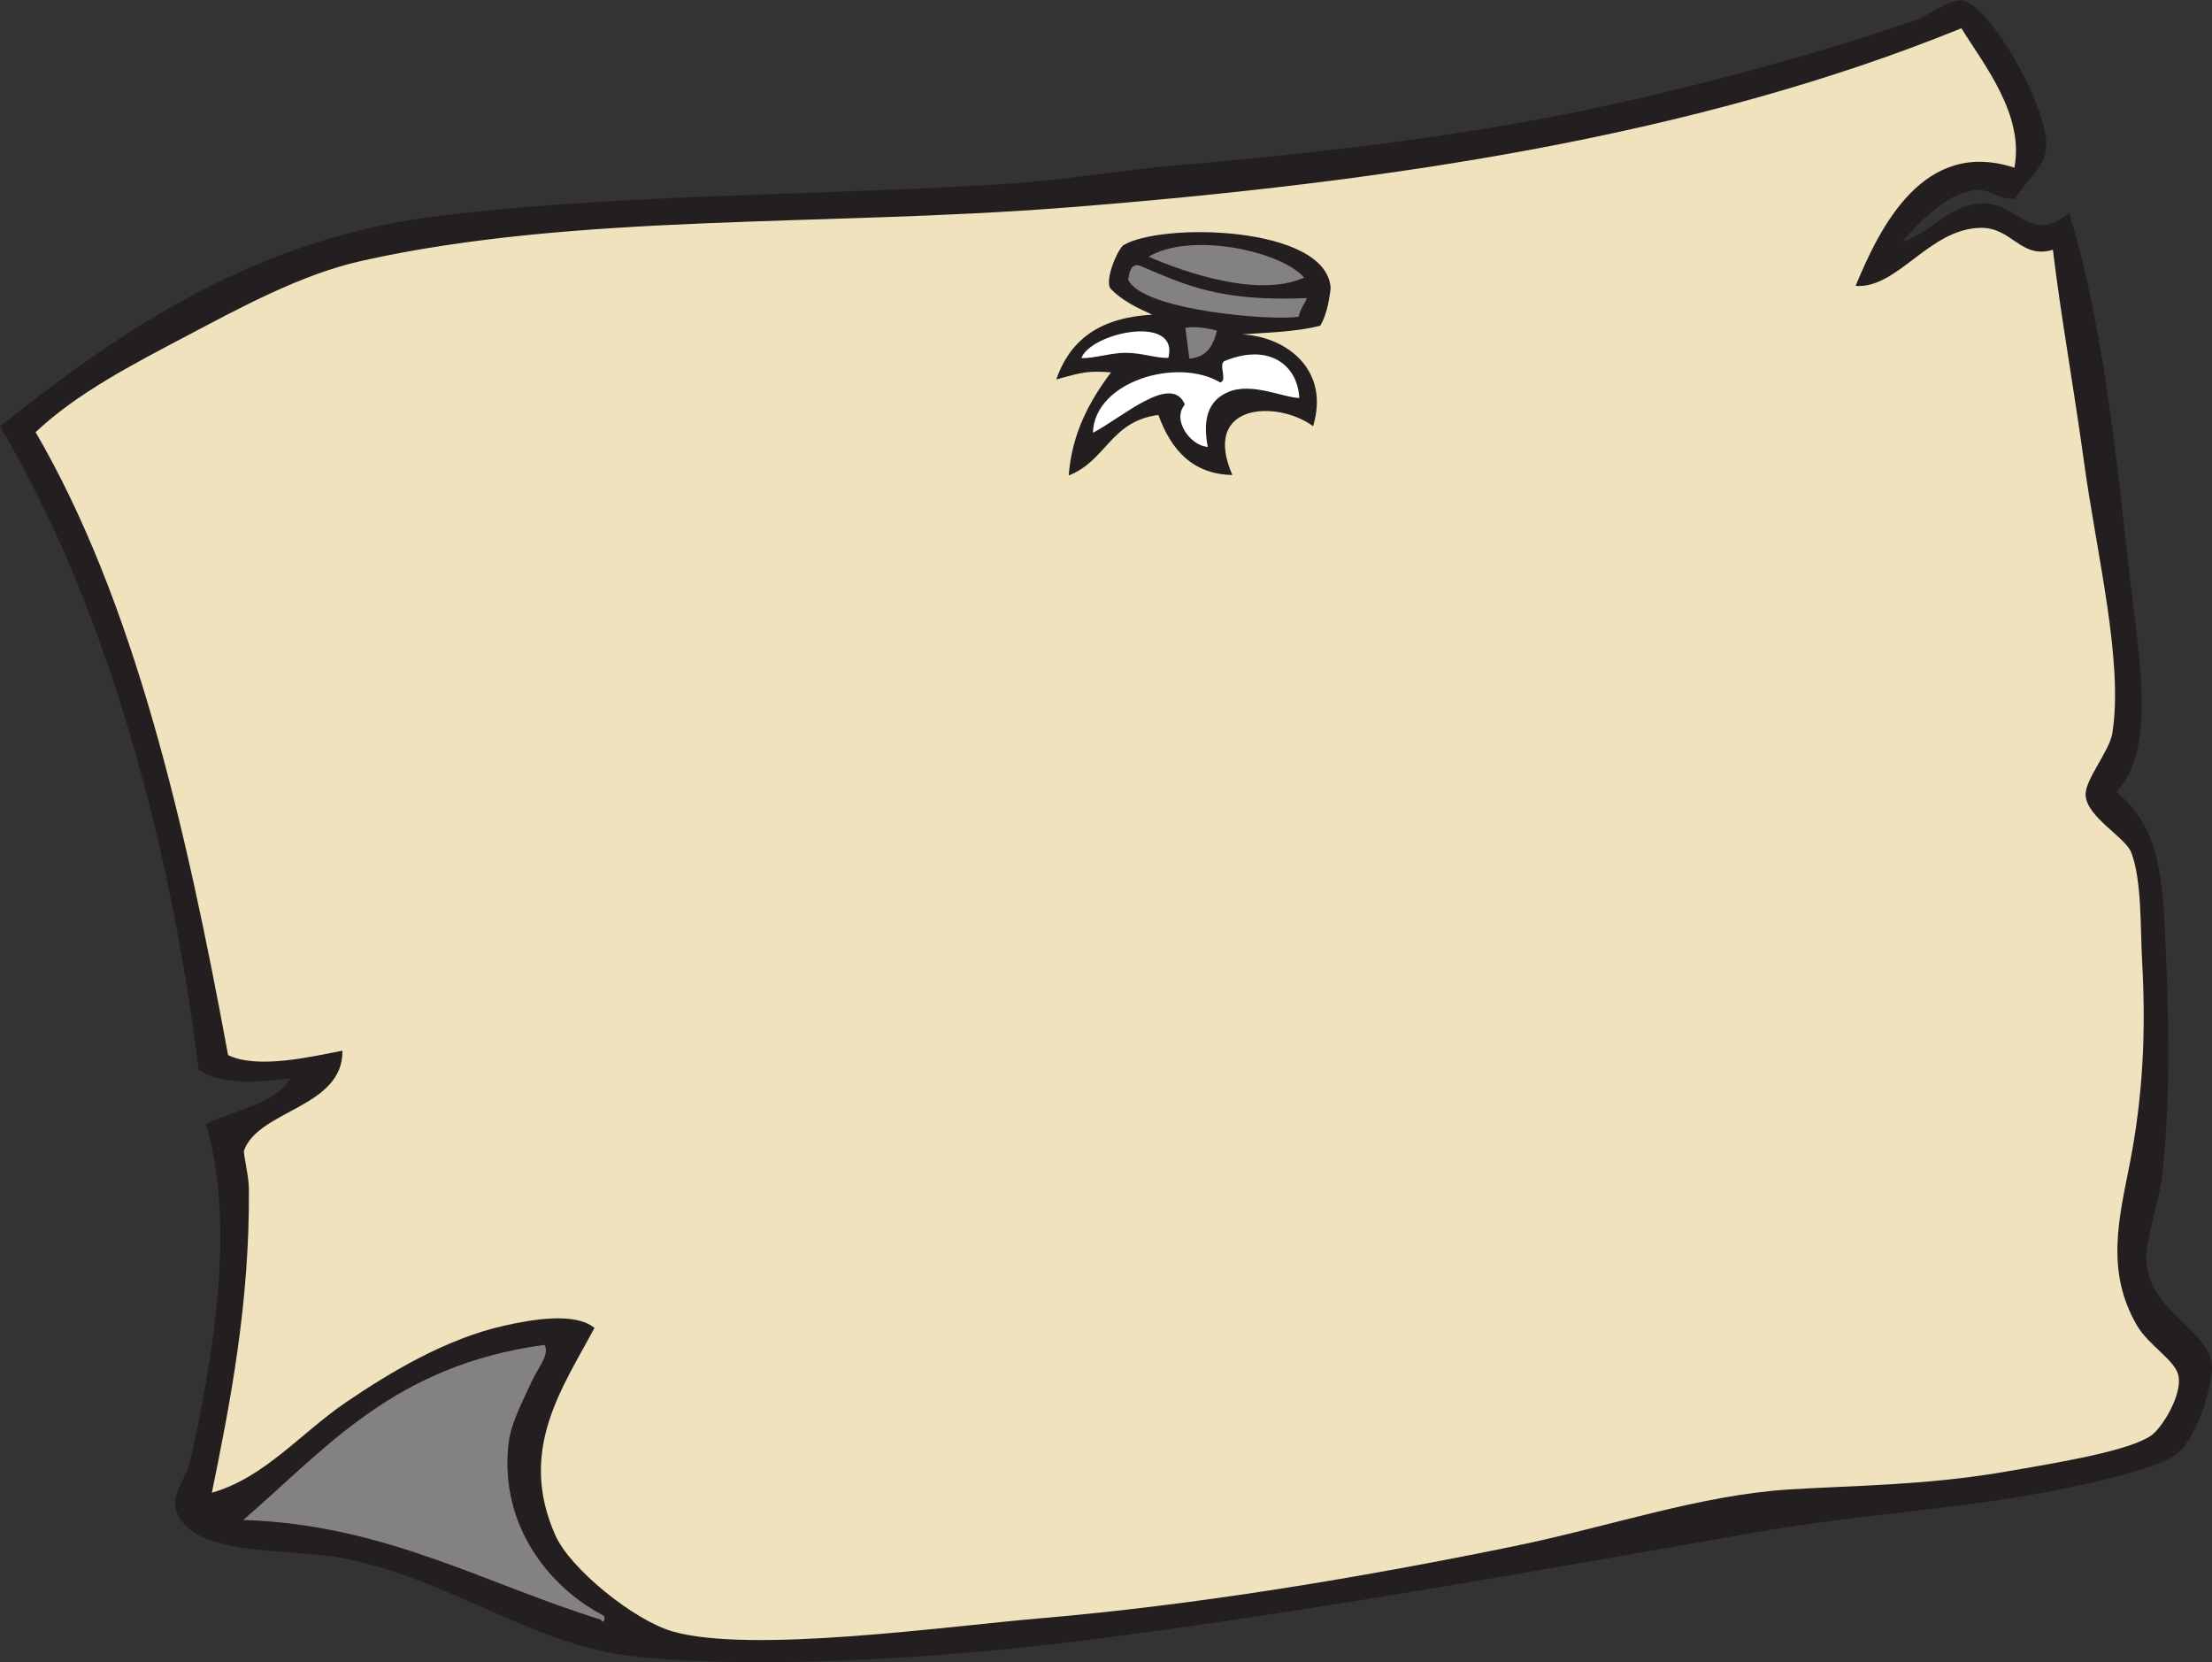 <?xml version="1.0" encoding="UTF-8" standalone="no"?>
<svg
   xmlns:dc="http://purl.org/dc/elements/1.1/"
   xmlns:cc="http://creativecommons.org/ns#"
   xmlns:rdf="http://www.w3.org/1999/02/22-rdf-syntax-ns#"
   xmlns:svg="http://www.w3.org/2000/svg"
   xmlns="http://www.w3.org/2000/svg"
   viewBox="0 0 800.013 600.973"
   height="600.973"
   width="800.013"
   xml:space="preserve"
   id="svg2"
   version="1.1"><rect x="0" y="0" width="800.013" height="600.973" fill="#333333" stroke="none"/><defs
     id="defs6" /><g
     transform="matrix(1.333,0,0,-1.333,0,600.973)"
     id="g10"><g
       transform="scale(0.1)"
       id="g12"><path
         id="path14"
         style="fill:#231f20;fill-opacity:1;fill-rule:evenodd;stroke:none"
         d="m 5742.42,2360.24 c 120.28,-100.36 125.74,-229.28 134.79,-454.96 7.89,-196.69 10.52,-385.46 -9.87,-577.74 -9.98,-94.18 -50.88,-185.57 -42.91,-251.3 14.95,-122.677 159.44,-177.209 175.69,-260.627 10.6,-54.527 -40.32,-206.695 -90.59,-248.047 -51.09,-42.019 -213.24,-76.882 -308.69,-96.863 C 5333.5,414.758 5051.15,402.141 4774.98,353.777 4179.82,249.57 3567.29,138.328 2951.57,59.812 2532.2,6.34 2049.7,-18.457 1729,14.121 1436.81,43.816 1215.97,233.137 909.32,285.48 781.531,307.305 507.004,285.168 476.266,418.125 c -9.098,39.324 29.707,81.887 40.023,128.074 61.832,276.438 124.262,646.371 41.902,912.651 79.098,39.46 188.922,55.27 229.52,124.37 -98.996,-12.72 -191.356,-16.83 -248.863,24.32 C 456.543,2272.83 270.898,2895.59 0,3351.85 c 296.605,235.31 667.406,503.39 1173.46,568.49 482.34,62.07 1035.58,56.61 1557.11,89.23 153.58,9.59 307.24,37.15 456.56,49.96 360.47,30.87 709.92,71.04 1040.78,135.43 306.19,59.57 673.3,157.23 968.11,258.27 30.13,10.32 91.38,55.54 125.25,54.11 71.82,-3.08 233.38,-282.51 230.98,-395.21 -1.2,-56.98 -61.8,-100.03 -85.3,-143.41 -46.29,-1.95 -64.9,27.55 -107.03,23.87 -81.81,-7.12 -157.6,-94.68 -199.24,-139.32 72.82,17.52 124.46,99.13 213.36,103.36 101.64,4.85 132.09,-114.51 239.57,-25.52 74.83,-235.68 118.68,-558.23 154.46,-896.57 31.11,-293.88 89.39,-549.97 -25.65,-674.3 v 0" /><path
         id="path16"
         style="fill:#efe2bd;fill-opacity:1;fill-rule:evenodd;stroke:none"
         d="m 1612.91,906.238 c -53.31,44.367 -174.35,22.035 -246.45,5.735 C 1211.88,877.023 1063.24,789.094 939.75,705.242 816.527,621.582 717.527,499.602 574.848,459.309 c 48.937,239.668 103.156,514.07 100.449,825.791 -0.281,32.89 -15.754,95.39 -13.301,102.21 39.895,110.84 268.883,116.13 267.137,271.01 -77.695,-14.85 -229.481,-51.53 -310.285,-12.02 -114.5,621.98 -255.426,1232.58 -522.282,1689.76 111.758,105.54 263.301,184.01 410.164,261.27 143.829,75.68 308.899,166.5 474.375,203.48 580.275,129.72 1254.575,93.23 1909.025,144.46 884.23,69.24 1715.55,195.36 2431.53,486.5 61.19,-98.95 171.31,-234.58 143.71,-378.2 -245.66,80.18 -363.94,-159.14 -430.78,-320.66 113.14,-9.06 199.06,154.68 338.63,157.47 86.51,1.73 108.75,-85.98 196.72,-59.45 21.25,-178.23 56.13,-370.07 84.28,-574.95 34.43,-250.93 107.67,-543.56 76.95,-736.55 -7.95,-49.82 -76.37,-127.68 -72.4,-170.07 5.57,-59.09 108.2,-112.25 124,-153.96 28.68,-75.79 24.14,-202.67 29.42,-298.58 10.78,-196.73 0.68,-367.91 -33.3,-542.99 -28.15,-144.79 -68.17,-292.88 19.65,-441.596 32.26,-54.644 104.53,-94.254 112.28,-136.597 9.86,-54.016 -46.46,-141.731 -73.57,-160.774 C 5777.64,573.02 5594.16,542.512 5434.39,515.188 5223.07,479.055 5025.8,478.809 4854.63,468.105 4612.03,452.938 4364.96,366.797 4109.14,314.402 3683.65,227.227 3240.74,154.16 2821.09,118.43 2568.05,96.902 2035.26,21.816 1823.96,83.184 1720.59,113.203 1547.17,252.18 1506.48,344.277 1404.2,575.84 1526.23,743.496 1612.91,906.238 Z M 3610.29,3726.97 c -10.49,170.6 -463.12,178.57 -563.59,115.55 -21,-23.27 -47.32,-93.73 -34.65,-115.88 30.47,-32.85 73.07,-53.13 114.34,-71.93 -152.58,-7.98 -226.01,-76.89 -260.65,-175.66 74.64,21 88.79,23.62 148.69,19.34 -58.17,-77.86 -105.73,-163.9 -114.83,-279.55 101.77,38.75 112.95,147.21 243.27,163.96 34.94,-95.82 93.65,-160.78 200.74,-162.88 -84.92,194.87 120.94,204.37 219.03,132.46 46.52,153.46 -72.95,243.37 -193.05,248.93 62.97,4.82 148.46,6.55 212.6,23.7 14.06,23.09 23.59,59.77 28.1,101.96 v 0" /><path
         id="path18"
         style="fill:#848182;fill-opacity:1;fill-rule:evenodd;stroke:none"
         d="m 3538.52,3755.59 c -121.43,-55.73 -321.59,12.61 -422,56.46 113.25,68.07 357.66,16.29 422,-56.46 v 0" /><path
         id="path20"
         style="fill:#848182;fill-opacity:1;fill-rule:evenodd;stroke:none"
         d="m 3545.78,3699.84 c -6.21,-17.53 -18.9,-30.06 -21.83,-50.09 -58.77,-12.84 -424.83,14.41 -463.05,100.4 3.01,16.3 6.78,47.91 33.89,36.63 116.62,-48.59 209.7,-97.57 450.99,-86.94 v 0" /><path
         id="path22"
         style="fill:#ffffff;fill-opacity:1;fill-rule:evenodd;stroke:none"
         d="m 3525.23,3428.77 c -44.94,1.46 -128.32,42.87 -192.05,16.6 -54.31,-22.41 -71.11,-73.16 -56.21,-149.06 -46.21,2.01 -98.67,72.73 -62.17,114.75 -36.21,86.55 -170.64,-35.88 -249.43,-76.51 3.58,139.11 228.83,206.01 345.61,136.27 20.35,6.63 -6.16,49.34 11.32,58.18 122.25,50.32 198.81,-12.22 202.93,-100.23 v 0" /><path
         id="path24"
         style="fill:#848182;fill-opacity:1;fill-rule:evenodd;stroke:none"
         d="m 3302.13,3611.43 c -10.31,-36.66 -23.59,-71.04 -75.18,-75.93 -3.63,27.88 -7.24,55.75 -10.88,83.63 34.57,5.07 60,-1.72 86.06,-7.7 v 0" /><path
         id="path26"
         style="fill:#ffffff;fill-opacity:1;fill-rule:evenodd;stroke:none"
         d="m 3170,3537.54 c -36.13,-0.77 -72.25,14.16 -117.32,13.79 -39.79,-0.32 -88.81,-16.1 -118.63,-14.11 26.37,69.56 266.18,119.88 235.95,0.32 v 0" /><path
         id="path28"
         style="fill:#848182;fill-opacity:1;fill-rule:evenodd;stroke:none"
         d="m 1638.93,125.266 c 4.78,-16.262 -6.3,-20.207 -8.09,-10.5 -317.48,98.125 -587.24,258.242 -970.766,270.578 225.348,194.469 410.046,420.254 817.066,474.871 15.78,-25.176 -18.34,-63.242 -34.37,-98.965 -20.89,-46.562 -56.59,-111.184 -63.07,-168.848 -25.27,-224.687 113.68,-392.453 259.23,-467.136 v 0" /></g></g></svg>